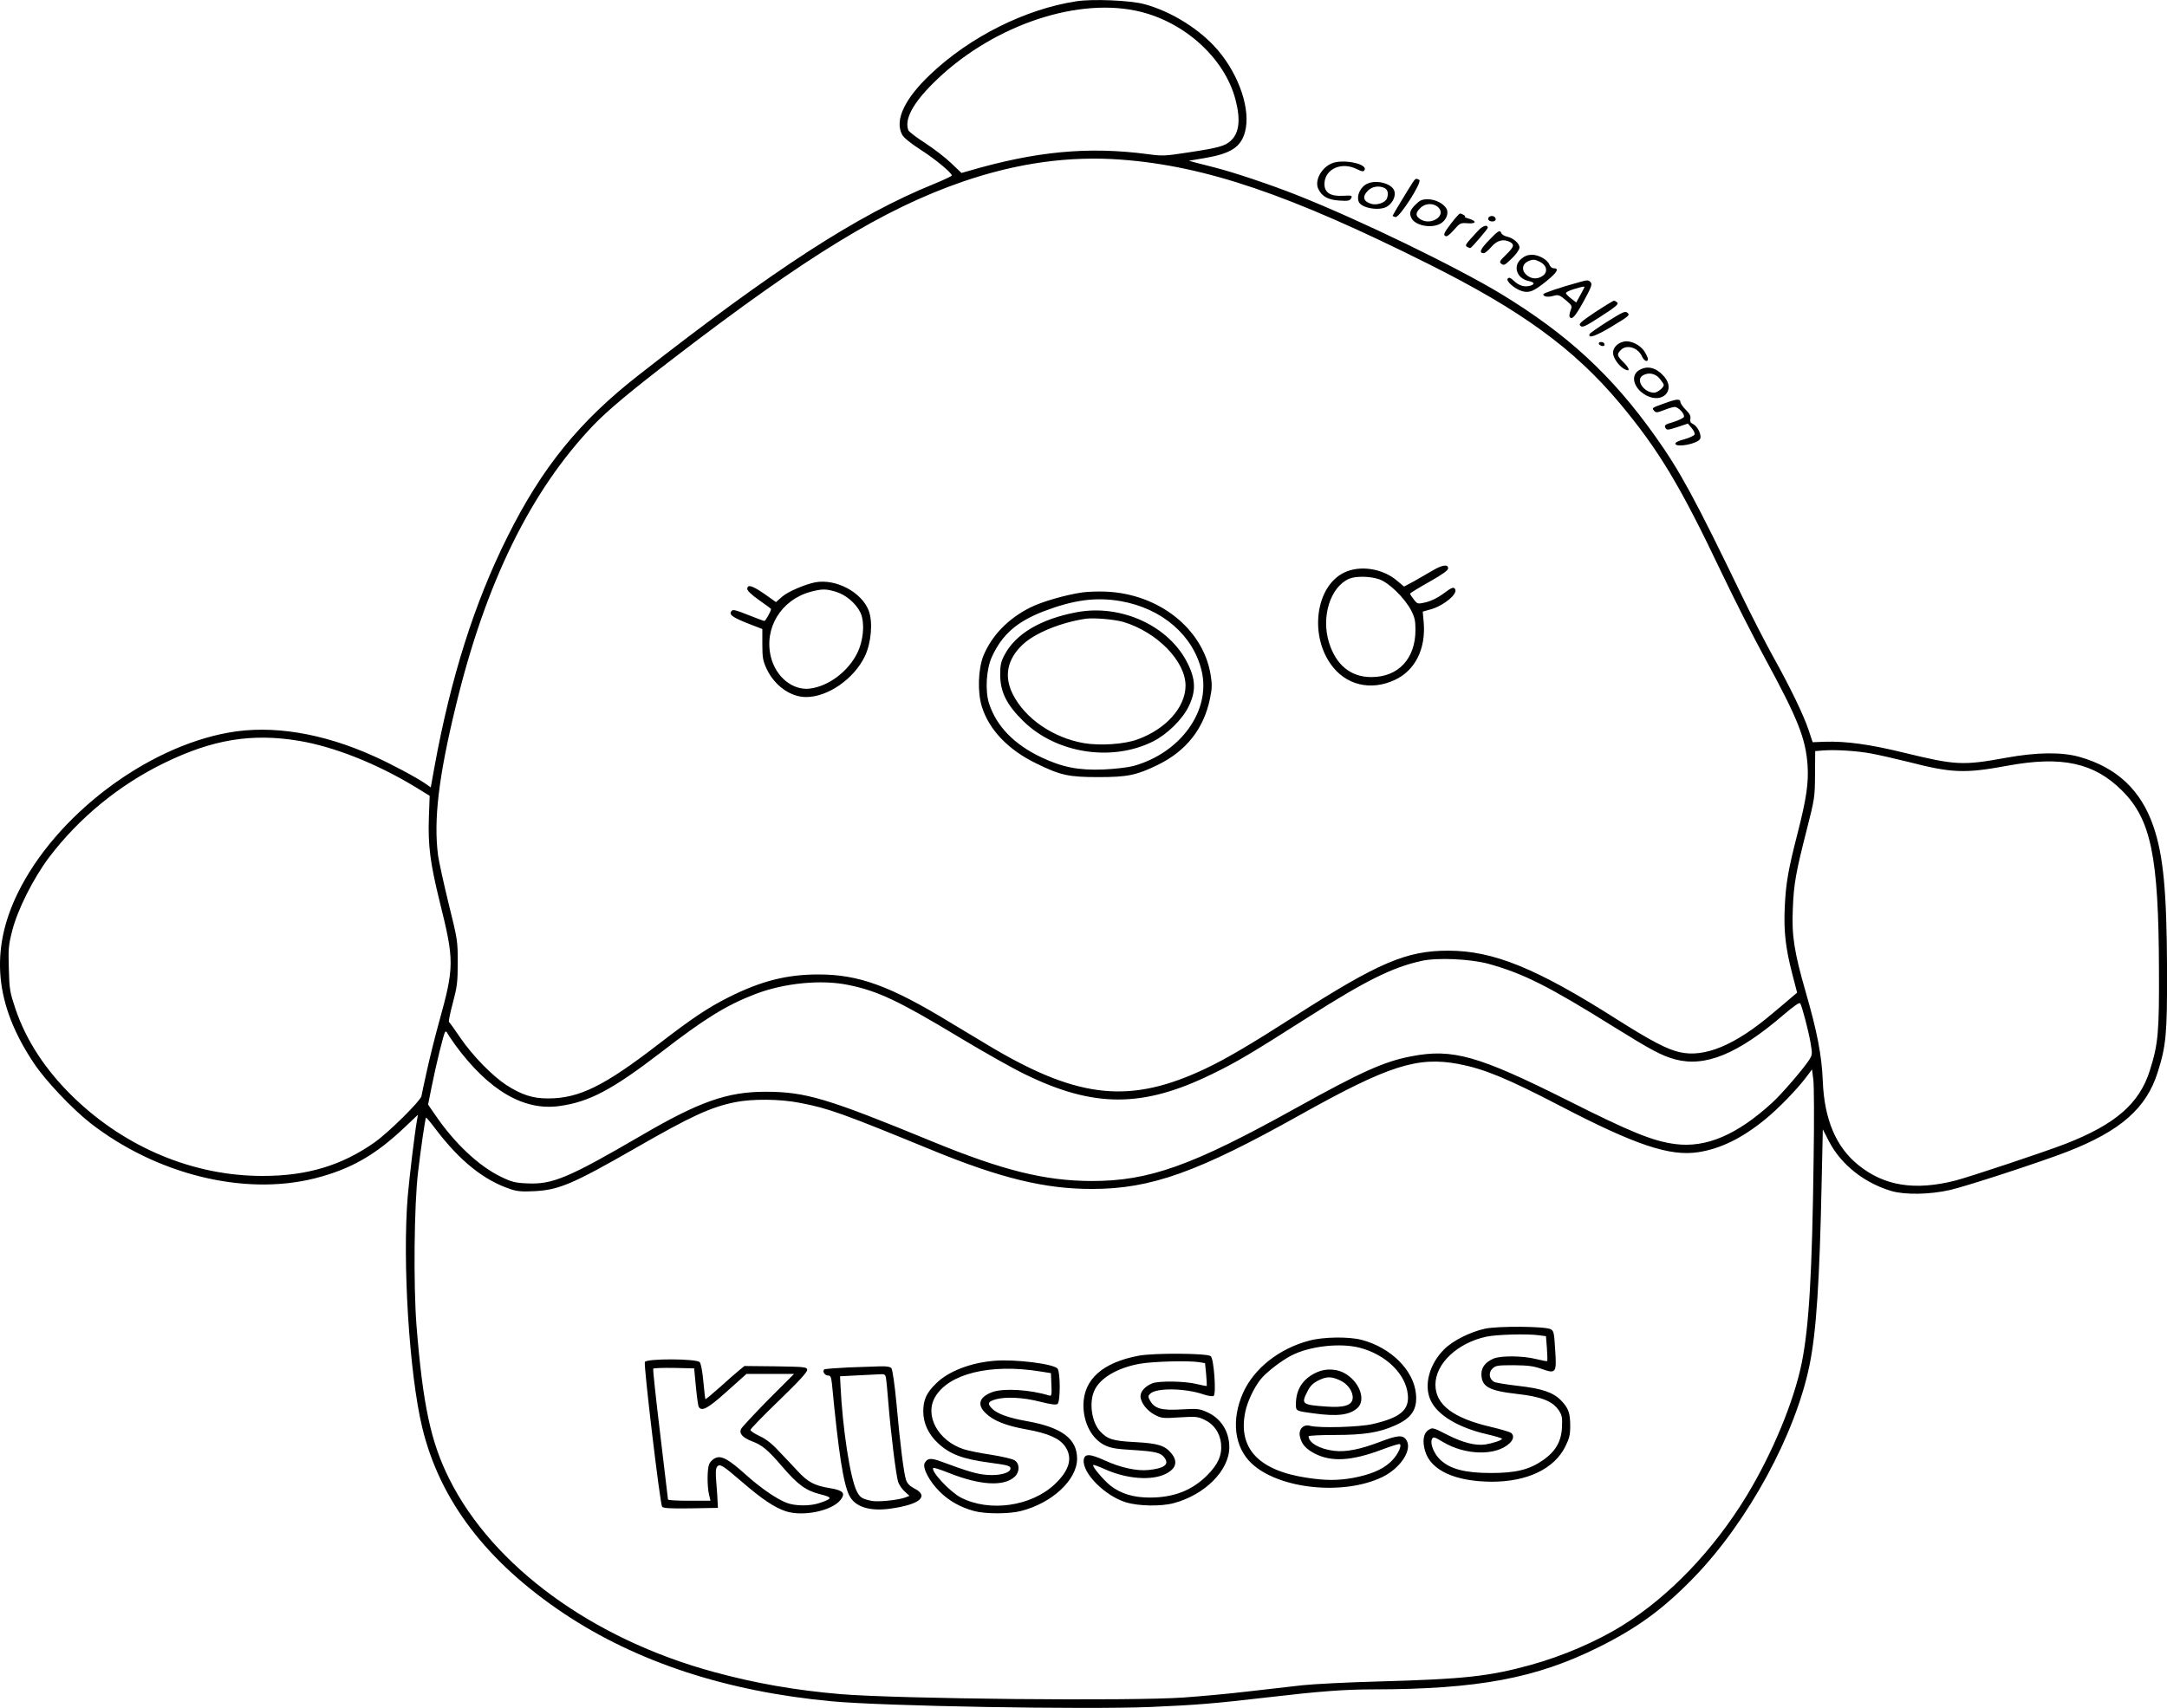 <?xml version="1.0" encoding="UTF-8"?>
<svg xmlns="http://www.w3.org/2000/svg" version="1.0" viewBox="0 0 1366.646 1077.388" preserveAspectRatio="xMidYMid meet">
  <g transform="translate(-54.723,1537.717) scale(0.1,-0.1)" fill="#000000" stroke="none">
    <path d="M7335 15369 c-320 -49 -668 -223 -916 -457 -165 -155 -231 -292 -183 -383 9 -19 52 -54 115 -95 94 -60 199 -147 199 -164 0 -4 -53 -29 -117 -55 -479 -195 -1001 -533 -1858 -1204 -374 -292 -610 -583 -828 -1021 -207 -414 -357 -887 -460 -1452 l-23 -128 -34 24 c-62 42 -218 125 -323 172 -324 147 -644 199 -917 150 -525 -94 -1091 -524 -1330 -1011 -178 -364 -146 -706 101 -1075 73 -110 240 -286 354 -376 418 -326 972 -463 1419 -350 226 58 381 146 570 326 l79 75 -6 -35 c-14 -76 -47 -352 -58 -475 -35 -413 9 -1123 91 -1463 111 -460 406 -847 893 -1173 459 -306 1024 -492 1687 -554 330 -31 1597 -53 2015 -36 297 13 392 21 740 61 324 38 486 50 664 50 660 1 1026 70 1420 266 245 122 407 240 601 440 342 353 641 903 730 1343 42 208 63 524 76 1165 l7 319 40 -78 c76 -145 221 -260 392 -311 85 -25 241 -23 369 6 99 22 571 176 741 242 336 131 499 274 570 501 53 167 60 240 59 647 -2 496 -23 720 -86 904 -78 228 -230 371 -465 438 -112 32 -271 30 -463 -5 -275 -50 -318 -48 -650 33 -213 52 -361 72 -493 68 l-78 -3 -25 75 c-33 99 -115 268 -225 466 -49 89 -137 260 -195 380 -301 623 -391 788 -547 1008 -273 385 -554 644 -973 899 -285 172 -892 467 -1289 624 -164 65 -394 142 -515 173 -47 12 -103 26 -125 32 l-40 11 100 17 c165 28 228 69 254 165 37 136 -34 353 -169 513 -111 132 -295 247 -466 293 -90 24 -326 34 -429 18z m374 -59 c299 -61 563 -297 631 -565 32 -125 22 -206 -30 -255 -37 -34 -75 -45 -266 -74 -149 -23 -165 -24 -260 -11 -375 49 -704 18 -1131 -107 l-42 -12 -64 61 c-35 34 -109 91 -164 127 -55 35 -103 72 -107 81 -26 68 26 167 154 295 352 352 882 542 1279 460z m-89 -940 c531 -40 1063 -221 1936 -658 586 -293 917 -534 1205 -877 246 -294 383 -522 641 -1065 77 -162 203 -411 280 -552 204 -376 253 -499 265 -669 7 -109 -7 -209 -62 -424 -61 -237 -75 -320 -82 -470 -7 -152 5 -259 48 -424 l30 -116 -30 -25 c-16 -14 -71 -61 -123 -104 -237 -202 -431 -283 -589 -246 -79 18 -180 71 -395 207 -508 323 -779 433 -1063 433 -265 0 -440 -75 -971 -415 -275 -176 -427 -266 -562 -330 -468 -221 -790 -191 -1333 127 -60 36 -184 110 -275 165 -379 231 -577 303 -831 303 -200 0 -362 -41 -569 -145 -130 -66 -226 -130 -439 -294 -343 -265 -502 -343 -696 -343 -97 -1 -169 23 -264 84 -90 59 -213 185 -291 299 -35 52 -67 96 -71 99 -4 3 7 57 24 120 27 102 31 131 31 255 0 137 -1 144 -57 370 -31 127 -61 264 -67 305 -29 224 3 495 111 940 187 777 472 1359 868 1774 89 93 237 217 511 427 835 641 1322 939 1818 1110 343 118 673 164 1002 139z m-5188 -3666 c221 -37 490 -143 734 -291 l91 -56 -5 -137 c-6 -177 8 -286 68 -530 93 -373 93 -412 -4 -761 -25 -90 -59 -227 -76 -304 -17 -77 -33 -150 -35 -163 -8 -32 -206 -228 -295 -291 -207 -146 -426 -212 -705 -212 -435 -1 -864 177 -1193 495 -176 170 -300 359 -368 561 -34 102 -38 121 -41 250 -4 126 -2 150 21 240 34 134 133 330 230 460 189 251 446 462 731 600 304 148 550 188 847 139z m9915 -80 c44 -8 150 -32 235 -53 276 -71 356 -74 627 -24 342 63 546 18 721 -157 183 -182 231 -414 233 -1130 2 -396 -5 -471 -58 -637 -65 -207 -217 -339 -530 -461 -128 -50 -606 -209 -695 -232 -256 -65 -448 -35 -612 97 -141 113 -215 287 -225 528 -6 163 -36 316 -108 565 -72 250 -89 356 -81 525 6 157 19 228 87 495 51 199 52 209 53 352 l1 147 50 4 c75 6 210 -2 302 -19z m-2412 -1327 c222 -62 377 -140 794 -400 235 -146 299 -180 384 -203 189 -50 394 34 682 281 67 57 101 81 106 72 12 -22 50 -166 64 -244 13 -77 13 -79 -10 -115 -40 -60 -171 -212 -231 -267 -222 -203 -416 -286 -611 -261 -140 18 -279 74 -678 275 -563 282 -726 329 -985 279 -171 -32 -314 -96 -730 -327 -655 -364 -927 -461 -1290 -460 -294 1 -559 67 -1000 248 -666 274 -802 315 -1055 315 -241 0 -418 -62 -787 -278 -455 -265 -557 -308 -716 -300 -75 3 -98 9 -164 41 -140 67 -294 212 -414 388 l-47 68 22 110 c30 150 77 340 86 349 4 4 10 1 12 -6 3 -6 25 -40 50 -75 211 -288 433 -419 659 -387 188 26 333 103 639 338 276 213 411 297 595 368 182 70 417 93 586 58 188 -38 318 -100 702 -331 151 -91 337 -196 414 -233 434 -212 742 -212 1178 1 155 75 244 128 602 356 366 233 534 317 718 358 100 23 310 13 425 -18z m-188 -632 c161 -31 307 -91 643 -266 473 -246 689 -318 869 -290 139 22 271 86 417 204 84 68 204 191 263 270 l36 48 8 -63 c5 -35 6 -263 2 -508 -9 -714 -29 -1053 -75 -1281 -49 -242 -185 -570 -347 -837 -208 -342 -486 -634 -784 -819 -160 -100 -379 -194 -579 -249 -262 -72 -418 -89 -955 -104 -192 -5 -411 -16 -485 -24 -74 -9 -232 -26 -350 -40 -118 -14 -296 -30 -395 -37 -329 -24 -1804 -9 -2166 21 -284 24 -542 69 -804 141 -763 208 -1389 666 -1664 1216 -117 233 -167 468 -207 968 -20 257 -15 764 10 970 18 152 45 337 50 342 2 2 28 -29 58 -69 154 -204 307 -327 477 -383 42 -14 75 -16 150 -12 153 8 241 45 635 271 350 201 472 258 628 290 108 22 283 21 410 -4 182 -35 268 -66 838 -300 427 -175 710 -244 1005 -243 370 0 665 105 1315 469 555 310 737 368 997 319z M9580 11777 c-30 -18 -83 -48 -116 -67 l-62 -33 -43 36 c-92 79 -237 101 -337 51 -174 -86 -217 -384 -84 -574 93 -135 254 -174 408 -101 127 60 194 196 180 362 l-6 68 53 15 c82 24 170 98 151 127 -9 16 -23 10 -77 -31 -33 -24 -74 -44 -106 -52 -53 -12 -54 -12 -77 17 -13 17 -24 33 -24 37 0 4 54 37 120 74 85 48 120 73 120 86 0 28 -37 22 -100 -15z m-335 -54 c60 -20 157 -114 200 -193 24 -46 29 -67 29 -125 1 -182 -108 -300 -279 -299 -129 0 -222 76 -266 217 -51 163 8 351 126 403 42 18 132 17 190 -3z M5690 11704 c-63 -12 -172 -58 -209 -90 l-40 -35 -72 51 c-76 53 -109 63 -109 32 0 -11 28 -38 75 -71 41 -28 75 -54 75 -56 0 -13 -35 -75 -42 -75 -5 0 -47 16 -95 35 -98 39 -108 41 -117 20 -7 -19 19 -36 119 -75 l80 -31 0 -97 c0 -84 4 -104 27 -154 50 -106 150 -178 249 -178 137 0 302 114 371 258 40 85 51 214 24 287 -45 117 -206 202 -336 179z m129 -60 c61 -18 123 -70 153 -128 31 -61 22 -180 -20 -262 -59 -116 -182 -207 -299 -221 -107 -12 -213 74 -244 200 -45 182 65 361 251 411 72 19 96 19 159 0z M7373 11640 c-104 -15 -254 -58 -328 -95 -140 -70 -244 -178 -296 -305 -33 -84 -38 -227 -10 -319 45 -147 167 -275 346 -361 151 -74 202 -85 390 -85 183 0 239 12 370 75 182 88 293 228 333 419 14 68 14 91 4 153 -48 289 -326 509 -660 523 -48 2 -115 0 -149 -5z m242 -55 c262 -46 458 -216 511 -442 58 -250 -134 -516 -431 -598 -34 -9 -117 -19 -190 -22 -155 -6 -258 14 -389 76 -172 81 -284 196 -331 340 -26 80 -18 217 18 295 64 140 157 221 324 286 191 73 331 92 488 65z M7337 11515 c-228 -43 -385 -137 -455 -270 -22 -41 -27 -63 -27 -126 1 -106 40 -187 144 -289 208 -206 561 -261 822 -129 87 44 182 137 222 218 47 96 46 170 -6 274 -117 236 -419 375 -700 322z m294 -61 c214 -64 394 -249 393 -403 -1 -136 -123 -273 -302 -338 -83 -31 -236 -41 -338 -24 -196 34 -373 156 -450 310 -56 112 -35 220 63 312 77 73 242 140 398 163 52 7 180 -4 236 -20z M9911 6995 c-94 -21 -203 -76 -256 -130 -94 -93 -129 -226 -86 -320 42 -94 175 -174 354 -215 53 -12 97 -26 97 -29 0 -9 -56 -28 -105 -36 -63 -9 -142 11 -242 62 -88 45 -92 46 -116 30 -33 -21 -41 -70 -22 -134 36 -122 190 -192 421 -193 223 0 393 81 463 222 25 50 31 73 31 129 0 83 -11 113 -58 162 -50 51 -120 75 -273 92 -70 8 -138 19 -149 25 -31 17 -37 58 -11 83 20 20 32 22 134 22 91 -1 124 -5 176 -23 92 -33 96 -27 86 122 -6 105 -9 118 -28 128 -35 19 -338 21 -416 3z m341 -41 l45 -6 6 -76 c3 -42 4 -78 2 -81 -2 -2 -34 4 -71 13 -83 21 -220 22 -267 3 -51 -22 -77 -55 -77 -97 0 -80 46 -106 223 -126 153 -17 226 -45 265 -104 20 -30 23 -45 20 -106 -4 -90 -40 -152 -118 -207 -88 -61 -171 -82 -330 -82 -164 0 -258 25 -320 84 -38 36 -64 99 -53 127 7 20 16 18 70 -15 141 -85 335 -89 420 -9 26 24 30 50 10 66 -7 6 -65 23 -128 38 -237 55 -349 140 -349 266 0 133 138 263 321 303 67 14 255 19 331 9z M8804 6920 c-190 -50 -349 -176 -418 -331 -75 -171 -54 -342 55 -444 173 -162 580 -204 825 -85 112 55 187 167 153 229 -22 38 -53 37 -170 -8 -127 -48 -215 -65 -289 -56 -91 11 -160 51 -160 92 0 4 75 8 167 8 181 0 278 15 378 60 105 46 142 102 132 200 -15 150 -159 292 -343 340 -81 21 -241 19 -330 -5z m319 -45 c165 -43 291 -166 303 -297 9 -96 -48 -144 -221 -184 -84 -20 -342 -27 -397 -11 -40 11 -72 -22 -63 -66 10 -49 36 -79 93 -109 107 -55 233 -47 423 24 60 23 112 39 115 35 14 -14 -21 -80 -63 -116 -52 -47 -127 -77 -233 -97 -97 -17 -173 -17 -291 1 -305 46 -436 186 -388 417 13 62 54 150 95 202 35 45 131 119 197 153 116 59 307 80 430 48z M8845 6717 c-83 -40 -125 -106 -125 -199 0 -42 0 -42 113 -57 146 -20 223 -11 273 32 55 47 22 155 -65 213 -57 38 -132 42 -196 11z m152 -47 c50 -22 85 -72 81 -115 -4 -43 -56 -59 -164 -51 -157 11 -162 16 -121 96 16 33 34 51 67 68 54 27 82 27 137 2z M7729 6825 c-229 -43 -348 -150 -349 -312 0 -113 53 -213 135 -253 37 -18 73 -24 178 -30 143 -9 177 -17 200 -51 29 -41 -5 -65 -102 -75 -74 -8 -178 15 -278 61 -93 42 -126 43 -131 3 -10 -83 133 -227 266 -268 78 -24 221 -27 302 -5 196 52 350 207 350 352 0 99 -51 181 -138 221 -52 23 -61 24 -166 18 -125 -7 -167 5 -196 56 -13 25 -13 29 1 43 38 38 218 36 336 -4 29 -10 57 -14 64 -10 18 11 2 234 -18 251 -23 19 -357 21 -454 3z m382 -41 l36 -6 7 -71 c3 -38 5 -71 4 -73 -2 -1 -30 4 -63 12 -73 19 -239 21 -280 5 -45 -18 -75 -51 -75 -81 0 -40 40 -92 90 -118 42 -22 53 -23 157 -16 103 6 115 5 158 -16 59 -28 96 -83 103 -150 7 -73 -19 -131 -88 -200 -95 -95 -211 -140 -361 -140 -103 0 -182 24 -247 74 -45 36 -119 123 -110 131 3 3 36 -9 73 -26 138 -62 296 -74 385 -29 66 34 77 78 33 131 -41 48 -83 61 -228 69 -139 7 -173 18 -219 67 -54 58 -72 182 -37 258 35 79 146 144 286 169 82 15 311 21 376 10z M4614 6785 c-8 -21 96 -897 109 -913 7 -9 52 -12 181 -10 l171 3 -2 35 c0 19 -4 74 -8 122 -6 64 -4 92 5 103 17 20 34 10 159 -98 123 -106 203 -160 273 -183 108 -36 292 2 346 71 34 43 17 61 -70 75 -95 16 -135 37 -200 107 -30 32 -83 89 -119 126 -43 47 -82 77 -121 95 -32 15 -58 32 -58 39 0 6 81 90 181 186 127 123 180 181 177 194 -3 17 -19 18 -200 21 l-196 2 -33 -27 c-19 -15 -73 -63 -122 -107 -48 -43 -89 -77 -91 -75 -2 2 -7 52 -13 111 -5 59 -15 114 -23 122 -18 23 -338 24 -346 1z m322 -156 c6 -63 14 -121 18 -127 19 -31 58 -10 178 98 l123 110 150 0 150 0 -162 -162 c-88 -90 -166 -173 -172 -185 -14 -28 9 -55 69 -78 64 -24 99 -53 190 -159 100 -116 149 -152 240 -175 79 -20 79 -27 -3 -55 -62 -21 -155 -20 -209 1 -63 24 -162 92 -258 178 -108 97 -152 121 -190 105 -15 -6 -33 -23 -40 -38 -13 -30 -14 -138 -1 -194 l9 -38 -134 0 c-74 0 -134 3 -134 8 0 4 -22 189 -49 412 -27 223 -47 409 -44 413 2 4 62 6 131 5 l127 -3 11 -116z M6820 6793 c-151 -12 -292 -66 -369 -143 -61 -59 -81 -103 -81 -177 0 -74 33 -145 94 -201 76 -70 155 -99 326 -122 114 -15 130 -20 130 -37 0 -27 -69 -46 -146 -40 -66 5 -115 19 -296 86 -61 22 -82 20 -99 -11 -16 -29 29 -116 94 -180 59 -59 132 -100 218 -123 71 -19 219 -19 294 0 198 50 355 197 355 330 0 125 -95 197 -311 236 -124 22 -196 48 -229 84 -27 29 -21 41 28 55 64 17 173 12 277 -15 73 -18 102 -22 112 -14 18 15 18 198 0 222 -21 30 -268 61 -397 50z m285 -67 l70 -11 3 -73 c3 -67 1 -73 -15 -68 -120 37 -285 47 -356 22 -84 -30 -100 -80 -44 -133 48 -48 129 -80 257 -103 137 -24 210 -57 245 -108 49 -72 27 -150 -66 -238 -149 -140 -411 -177 -592 -84 -69 36 -192 168 -174 187 4 3 47 -11 97 -31 198 -79 349 -88 417 -24 32 30 32 82 -1 103 -13 9 -79 24 -147 35 -68 10 -147 26 -174 35 -162 53 -249 213 -180 330 86 147 349 211 660 161z M5898 6751 c-80 -4 -150 -9 -153 -13 -13 -12 4 -38 24 -38 16 0 20 -9 25 -52 42 -439 72 -632 110 -706 36 -71 128 -100 258 -82 188 26 249 79 149 129 -27 14 -42 30 -50 53 -14 43 -37 224 -60 481 -11 117 -25 215 -32 223 -8 9 -29 13 -68 12 -31 -1 -122 -4 -203 -7z m236 -63 c3 -13 10 -86 16 -163 15 -187 48 -452 61 -495 6 -19 25 -47 42 -62 l30 -27 -25 -10 c-45 -17 -172 -30 -213 -22 -62 13 -74 21 -94 60 -42 82 -90 396 -103 666 l-3 60 115 6 c63 3 127 6 142 7 21 2 29 -3 32 -20z M8945 14346 c-67 -29 -109 -111 -83 -162 22 -46 62 -68 132 -72 55 -4 66 -1 74 14 9 18 6 19 -52 16 -78 -4 -116 20 -116 74 0 94 107 144 205 94 30 -15 41 -17 47 -7 26 40 -136 74 -207 43z M9456 14225 c-27 -41 -126 -205 -126 -209 0 -2 8 -6 18 -8 24 -7 170 221 150 234 -20 12 -24 10 -42 -17z M9174 14220 c-45 -18 -73 -74 -58 -115 16 -42 136 -61 182 -29 35 24 54 68 42 99 -17 44 -108 69 -166 45z m107 -30 c19 -11 24 -35 13 -65 -10 -26 -62 -44 -98 -34 -51 15 -60 46 -21 84 26 27 72 33 106 15z M9474 14086 c-36 -36 -41 -55 -24 -87 25 -45 122 -64 179 -34 37 19 57 65 41 95 -18 33 -70 60 -118 60 -37 0 -50 -6 -78 -34z m143 -16 c57 -53 -48 -121 -115 -74 -29 20 -28 39 3 69 30 31 82 33 112 5z M9696 13964 c-40 -53 -47 -67 -35 -75 10 -7 24 3 55 37 38 44 43 46 85 43 55 -5 63 12 12 28 -21 6 -33 12 -28 12 12 2 -16 21 -30 21 -5 0 -32 -30 -59 -66z M9940 14010 c-7 -4 -9 -13 -6 -19 10 -16 46 -14 46 3 0 17 -23 27 -40 16z M9869 13922 c-81 -88 -85 -92 -69 -102 8 -5 18 -9 21 -7 10 4 109 120 109 127 0 23 -32 14 -61 -18z M9936 13860 c-54 -56 -63 -80 -31 -80 7 0 29 18 48 40 36 42 76 52 118 30 29 -16 24 -31 -26 -80 -42 -41 -44 -46 -28 -58 15 -11 23 -6 65 35 29 28 48 56 48 69 0 26 -39 60 -80 69 -15 3 -31 13 -34 21 -9 23 -20 17 -80 -46z M10141 13744 c-55 -46 -28 -125 49 -140 36 -8 39 -21 5 -30 -35 -9 -67 1 -100 31 -21 20 -30 24 -39 15 -14 -15 45 -67 92 -80 45 -12 72 -1 155 66 66 54 79 79 42 79 -10 0 -21 10 -26 22 -12 32 -67 63 -111 63 -25 0 -46 -8 -67 -26z m119 -19 c42 -21 50 -62 19 -86 -33 -25 -73 -24 -105 4 -32 28 -28 67 8 85 32 15 44 14 78 -3z M10510 13598 c-121 -33 -230 -70 -230 -77 0 -15 28 -20 61 -11 35 10 41 8 89 -33 31 -27 33 -31 22 -59 -6 -17 -9 -35 -6 -39 14 -23 34 -1 88 96 47 86 56 108 46 120 -14 17 -21 17 -70 3z m30 -32 c0 -2 -12 -24 -26 -50 l-26 -47 -31 24 c-17 13 -32 28 -34 34 -2 6 20 17 49 26 58 17 68 19 68 13z M10607 13408 c-93 -63 -105 -74 -93 -86 12 -13 30 -5 129 59 87 56 113 77 105 86 -6 7 -16 13 -22 13 -6 0 -59 -33 -119 -72z M10685 13349 c-60 -38 -111 -74 -113 -79 -11 -31 38 -14 141 48 106 64 115 71 99 85 -15 14 -27 8 -127 -54z M10783 13221 c-38 -10 -63 -39 -63 -70 0 -31 37 -83 71 -102 38 -20 36 1 -2 40 -45 44 -47 53 -19 81 36 36 107 15 132 -40 13 -30 38 -41 38 -17 0 6 -9 26 -20 44 -28 46 -93 77 -137 64z M10630 13211 c0 -11 26 -22 34 -14 3 3 3 10 0 14 -7 12 -34 11 -34 0z M10888 13044 c-62 -33 -39 -119 43 -162 102 -53 184 33 113 118 -49 57 -104 73 -156 44z m126 -55 c14 -17 26 -35 26 -40 0 -17 -40 -49 -61 -49 -65 0 -119 82 -71 109 35 21 79 13 106 -20z M11045 12833 c-83 -30 -81 -29 -66 -47 11 -13 19 -13 62 4 27 11 58 20 68 20 23 0 65 -45 58 -63 -3 -7 -32 -21 -66 -32 -52 -15 -59 -20 -51 -36 9 -16 13 -16 76 4 l66 22 24 -28 c13 -15 21 -33 18 -41 -3 -7 -32 -21 -65 -30 -38 -10 -59 -21 -56 -29 9 -25 140 1 156 31 12 23 -15 80 -44 94 -16 7 -21 16 -17 34 3 17 -5 32 -29 56 -18 18 -33 40 -34 48 0 23 -24 21 -100 -7z"></path>
  </g>
</svg>
